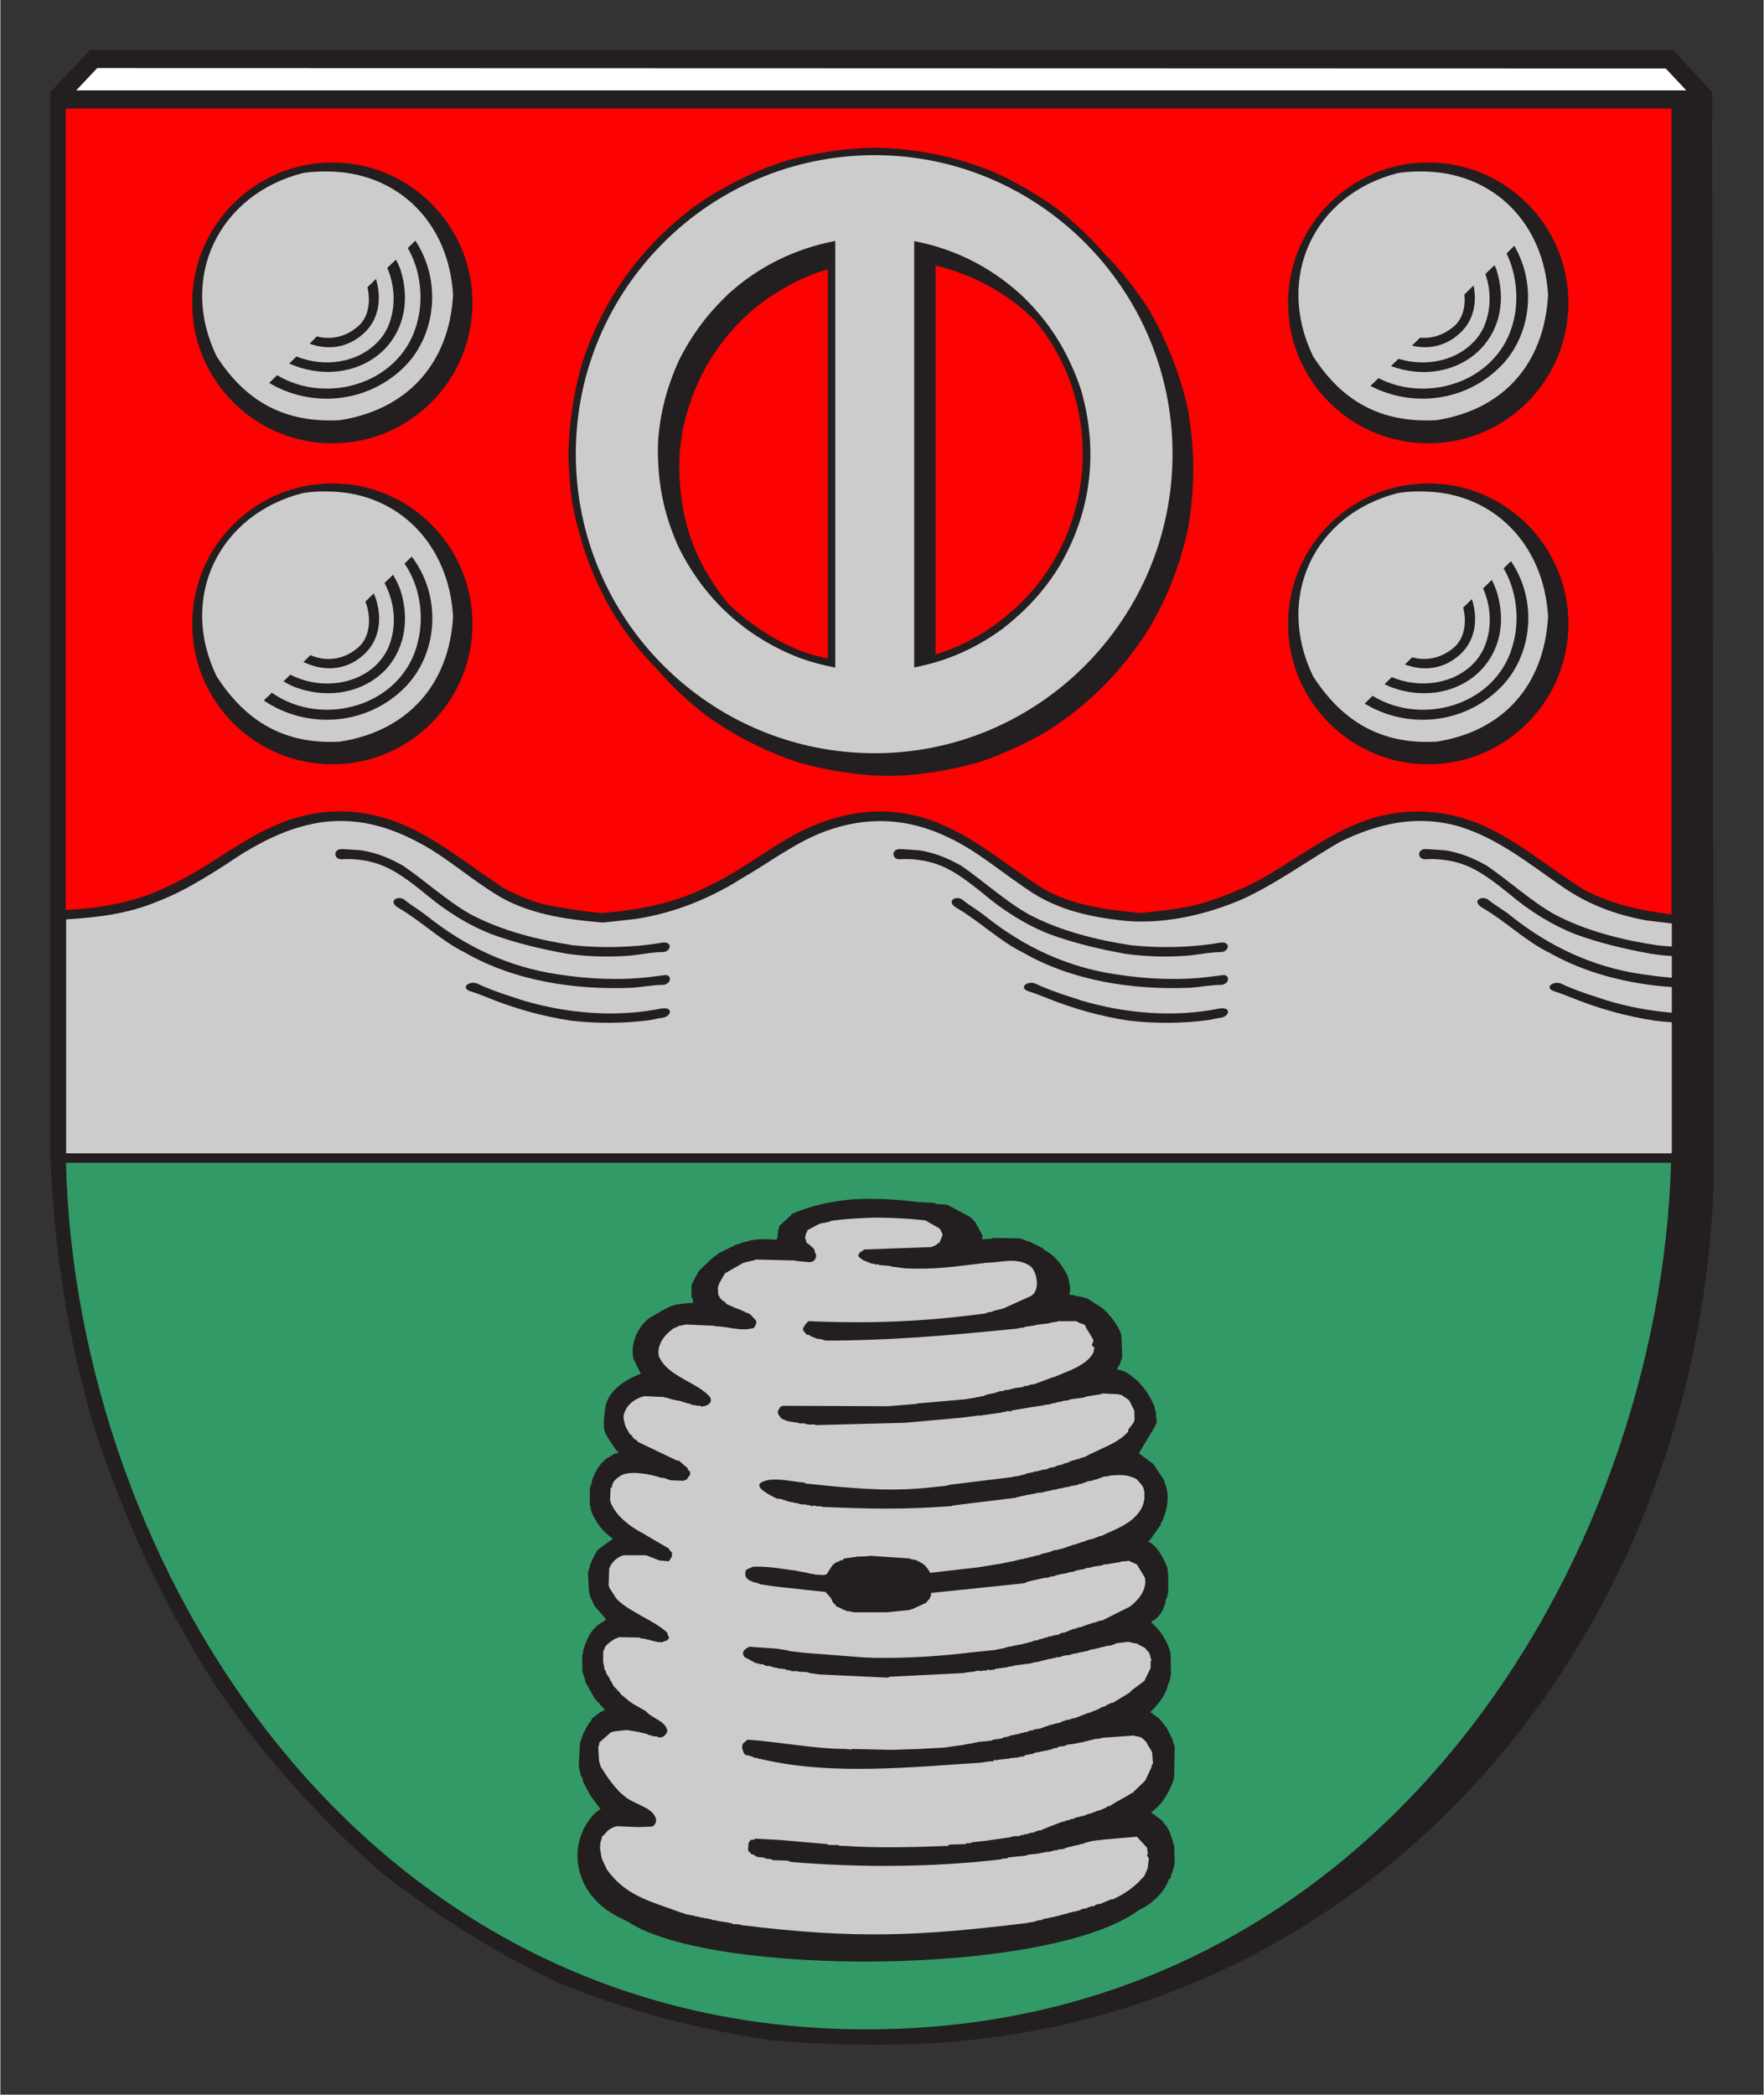 <?xml version="1.0" encoding="UTF-8" standalone="no"?>
<!DOCTYPE svg PUBLIC "-//W3C//DTD SVG 1.0//EN" "http://www.w3.org/TR/2001/REC-SVG-20010904/DTD/svg10.dtd">
<!-- Created with Inkscape (http://www.inkscape.org/) by Marsupilami -->
<svg
   xmlns:svg="http://www.w3.org/2000/svg"
   xmlns="http://www.w3.org/2000/svg"
   version="1.0"
   width="647"
   height="768"
   viewBox="-1.048 -1.048 37.037 43.981"
   id="svg2750">
  <rect x="-1.048" y="-1.048" width="37.037" height="43.981" fill="#333333" stroke="none"/>
  <defs
     id="defs2752" />
  <g
     transform="translate(-357.53,-511.42)"
     id="layer1">
    <path
       d="M 392.47,535.236 C 392.105,544.911 385.268,552.882 375.738,553.29 C 374.72,553.324 373.738,553.3 372.727,553.217 C 371.151,552.989 369.712,552.61 368.229,552.017 C 366.873,551.365 365.687,550.633 364.487,549.692 C 363.148,548.516 362.045,547.284 361.027,545.805 C 359.916,544.077 359.103,542.331 358.461,540.365 C 357.895,538.478 357.609,536.613 357.53,534.626 L 357.53,512.306 L 358.371,511.42 L 391.622,511.426 L 392.435,512.306 L 392.47,535.236 z"
       id="path2530"
       style="fill:#231f20;fill-opacity:1;fill-rule:evenodd;stroke:none" />
    <path
       d="M 357.86,534.787 L 391.574,534.787 C 391.331,543.194 385.399,552.956 374.723,552.981 C 364.007,553.014 358.07,543.207 357.86,534.787"
       id="path2532"
       style="fill:#329a66;fill-opacity:1;fill-rule:evenodd;stroke:none" />
    <path
       d="M 367.861,529.351 C 368.273,529.434 368.694,529.509 369.123,529.542 C 369.932,529.476 370.702,529.326 371.433,528.937 C 372.131,528.605 372.766,528.059 373.473,527.744 C 374.377,527.346 375.306,527.28 376.219,527.669 C 377.044,528.009 377.711,528.622 378.465,529.078 C 378.584,529.128 378.711,529.194 378.822,529.235 C 379.33,529.426 379.902,529.492 380.434,529.542 C 380.862,529.5 381.298,529.451 381.711,529.343 C 382.116,529.219 382.474,529.078 382.854,528.887 C 383.72,528.423 384.481,527.76 385.442,527.512 C 386.14,527.338 386.863,527.388 387.538,527.669 C 388.355,528.009 389.03,528.614 389.776,529.07 C 390.351,529.368 390.959,529.492 391.582,529.571 L 391.582,512.65 L 357.856,512.65 L 357.856,529.476 C 358.55,529.451 359.276,529.318 359.907,529.028 C 360.28,528.862 360.646,528.647 360.987,528.431 C 361.558,528.059 362.146,527.677 362.805,527.512 C 363.701,527.28 364.567,527.445 365.376,527.901 C 365.948,528.216 366.495,528.655 367.043,529.011 C 367.305,529.153 367.575,529.268 367.861,529.351"
       id="path2534"
       style="fill:#fd0202;fill-opacity:1;fill-rule:evenodd;stroke:none" />
    <path
       d="M 391.894,512.27 L 358.075,512.27 L 358.517,511.801 L 391.462,511.81 L 391.894,512.27 z"
       id="path2536"
       style="fill:#ffffff;fill-opacity:1;fill-rule:evenodd;stroke:none" />
    <path
       d="M 386.474,519.681 C 388.1,519.681 389.418,518.361 389.418,516.733 C 389.418,515.105 388.1,513.784 386.474,513.784 C 384.848,513.784 383.53,515.105 383.53,516.733 C 383.53,518.361 384.848,519.681 386.474,519.681"
       id="path2538"
       style="fill:#231f20;fill-opacity:1;fill-rule:evenodd;stroke:none" />
    <path
       d="M 386.474,526.419 C 388.1,526.419 389.418,525.099 389.418,523.471 C 389.418,521.843 388.1,520.522 386.474,520.522 C 384.848,520.522 383.53,521.843 383.53,523.471 C 383.53,525.099 384.848,526.419 386.474,526.419"
       id="path2540"
       style="fill:#231f20;fill-opacity:1;fill-rule:evenodd;stroke:none" />
    <path
       d="M 363.455,519.681 C 365.08,519.681 366.399,518.361 366.399,516.733 C 366.399,515.105 365.08,513.784 363.455,513.784 C 361.829,513.784 360.511,515.105 360.511,516.733 C 360.511,518.361 361.829,519.681 363.455,519.681"
       id="path2542"
       style="fill:#231f20;fill-opacity:1;fill-rule:evenodd;stroke:none" />
    <path
       d="M 375.466,526.653 C 376.022,526.613 376.514,526.526 377.038,526.375 C 377.546,526.208 377.998,525.994 378.458,525.732 C 379.355,525.161 380.046,524.462 380.618,523.557 C 380.998,522.906 381.252,522.255 381.419,521.517 C 381.578,520.644 381.578,519.803 381.419,518.93 C 381.244,518.183 380.99,517.549 380.618,516.89 C 380.332,516.441 380.018,516.044 379.661,515.683 C 379.367,515.346 379.042,515.036 378.673,514.751 C 378.252,514.445 377.808,514.191 377.335,513.977 C 376.514,513.651 375.732,513.493 374.847,513.473 C 374.18,513.489 373.577,513.58 372.934,513.763 C 372.228,513.997 371.604,514.318 371.001,514.751 C 369.898,515.604 369.144,516.66 368.703,517.989 C 368.521,518.628 368.43,519.231 368.414,519.898 C 368.418,520.227 368.445,520.553 368.485,520.878 C 368.644,521.74 368.902,522.474 369.346,523.236 C 369.624,523.684 369.926,524.073 370.279,524.426 C 370.577,524.772 370.91,525.085 371.291,525.383 C 371.902,525.819 372.521,526.137 373.228,526.375 C 373.752,526.526 374.259,526.613 374.807,526.653 L 375.141,526.661 L 375.466,526.653 z M 376.125,524.113 L 376.125,515.945 C 376.93,516.148 377.621,516.517 378.192,517.08 C 378.22,517.116 378.248,517.152 378.28,517.184 C 379.7,518.973 379.482,521.628 377.78,523.16 C 377.296,523.597 376.744,523.926 376.125,524.113 z M 371.783,523.061 C 371.279,522.458 370.926,521.743 370.807,520.962 C 370.735,520.493 370.712,520.025 370.791,519.557 C 370.823,519.287 370.918,518.993 371.005,518.731 C 371.323,517.834 371.981,517.001 372.799,516.509 C 373.128,516.298 373.49,516.136 373.863,516.025 L 373.863,524.196 C 373.101,524.061 372.347,523.593 371.783,523.061"
       id="path2544"
       style="fill:#231f20;fill-opacity:1;fill-rule:evenodd;stroke:none" />
    <path
       d="M 375.677,515.435 L 375.677,524.385 C 376.352,524.258 376.963,523.992 377.543,523.567 C 378.023,523.19 378.396,522.793 378.721,522.27 C 379.404,521.118 379.551,519.829 379.178,518.547 C 378.912,517.757 378.499,517.094 377.888,516.531 C 377.245,515.955 376.495,515.59 375.677,515.435 z M 374.848,526.187 C 378.288,526.187 381.103,523.373 381.103,519.9 C 381.103,516.443 378.288,513.63 374.848,513.63 C 371.383,513.63 368.569,516.443 368.569,519.9 C 368.569,523.373 371.383,526.187 374.848,526.187 z M 374.019,524.389 L 374.019,515.431 C 373.189,515.59 372.427,515.955 371.788,516.531 C 371.343,516.951 371.014,517.388 370.736,517.936 C 370.482,518.503 370.335,519.043 370.296,519.666 C 370.272,520.452 370.407,521.162 370.736,521.877 C 371.28,522.964 372.145,523.754 373.28,524.19 C 373.53,524.278 373.772,524.341 374.019,524.389"
       id="path2546"
       style="fill:#cdcccd;fill-opacity:1;fill-rule:evenodd;stroke:none" />
    <path
       d="M 363.455,526.419 C 365.08,526.419 366.399,525.099 366.399,523.471 C 366.399,521.843 365.08,520.522 363.455,520.522 C 361.829,520.522 360.511,521.843 360.511,523.471 C 360.511,525.099 361.829,526.419 363.455,526.419"
       id="path2548"
       style="fill:#231f20;fill-opacity:1;fill-rule:evenodd;stroke:none" />
    <path
       d="M 363.46,513.975 C 363.259,513.967 363.05,513.972 362.835,514.006 C 361.074,514.455 360.223,516.195 361.023,517.85 C 361.634,518.804 362.459,519.259 363.616,519.194 C 365.027,518.974 365.91,518.004 365.991,516.569 C 365.906,515.07 364.87,514.031 363.46,513.975 z M 386.46,513.975 C 386.259,513.967 386.05,513.972 385.835,514.006 C 384.074,514.455 383.255,516.195 384.054,517.85 C 384.666,518.804 385.49,519.259 386.648,519.194 C 388.059,518.974 388.91,518.004 388.991,516.569 C 388.906,515.07 387.87,514.031 386.46,513.975 z M 363.46,520.694 C 363.259,520.686 363.05,520.69 362.835,520.725 C 361.074,521.173 360.223,522.913 361.023,524.569 C 361.634,525.523 362.459,526.009 363.616,525.944 C 365.027,525.724 365.91,524.754 365.991,523.319 C 365.906,521.82 364.87,520.75 363.46,520.694 z M 386.46,520.694 C 386.259,520.686 386.05,520.69 385.835,520.725 C 384.074,521.173 383.255,522.913 384.054,524.569 C 384.666,525.523 385.49,526.009 386.648,525.944 C 388.059,525.724 388.91,524.754 388.991,523.319 C 388.906,521.82 387.87,520.75 386.46,520.694 z"
       id="path2550"
       style="fill:#cdcccd;fill-opacity:1;fill-rule:evenodd;stroke:none" />
    <path
       d="M 387.233,516.556 L 387.426,516.366 C 387.498,516.715 387.436,517.101 387.133,517.373 C 386.815,517.663 386.45,517.705 386.132,517.629 L 386.301,517.463 C 386.532,517.484 386.781,517.418 387.005,517.232 C 387.195,517.073 387.26,516.818 387.233,516.556"
       id="path2558"
       style="fill:#231f20;fill-opacity:1;fill-rule:evenodd;stroke:none" />
    <path
       d="M 387.674,516.125 L 387.867,515.939 C 387.878,515.966 387.888,515.991 387.902,516.018 C 388.119,516.694 387.96,517.287 387.595,517.677 C 387.164,518.143 386.425,518.329 385.691,518.057 L 385.85,517.905 C 386.401,518.077 387.036,517.96 387.426,517.553 C 387.512,517.467 387.584,517.36 387.64,517.242 C 387.788,516.901 387.805,516.501 387.674,516.125"
       id="path2560"
       style="fill:#231f20;fill-opacity:1;fill-rule:evenodd;stroke:none" />
    <path
       d="M 388.119,515.694 L 388.281,515.532 C 388.771,516.377 388.616,517.443 387.991,518.067 C 387.24,518.819 386.122,518.926 385.26,518.474 L 385.429,518.312 C 386.495,518.857 387.971,518.363 388.267,517.105 C 388.378,516.656 388.329,516.125 388.119,515.694"
       id="path2562"
       style="fill:#231f20;fill-opacity:1;fill-rule:evenodd;stroke:none" />
    <path
       d="M 364.192,516.404 L 364.371,516.228 C 364.488,516.611 364.454,517.063 364.113,517.373 C 363.747,517.705 363.326,517.715 362.978,517.588 L 363.13,517.435 C 363.406,517.508 363.716,517.46 363.985,517.232 C 364.213,517.046 364.264,516.715 364.192,516.404"
       id="path2564"
       style="fill:#231f20;fill-opacity:1;fill-rule:evenodd;stroke:none" />
    <path
       d="M 364.609,515.997 L 364.792,515.822 C 364.823,515.884 364.854,515.949 364.882,516.018 C 365.099,516.694 364.94,517.287 364.578,517.677 C 364.14,518.146 363.392,518.332 362.643,518.043 C 362.609,518.029 362.577,518.015 362.55,518.005 L 362.702,517.856 C 363.285,518.095 363.988,517.991 364.406,517.553 C 364.492,517.467 364.564,517.36 364.62,517.242 C 364.785,516.863 364.785,516.408 364.609,515.997"
       id="path2566"
       style="fill:#231f20;fill-opacity:1;fill-rule:evenodd;stroke:none" />
    <path
       d="M 365.04,515.58 L 365.199,515.425 C 365.765,516.284 365.623,517.415 364.975,518.067 C 364.192,518.85 363.005,518.936 362.129,518.412 L 362.295,518.25 C 363.368,518.891 364.94,518.408 365.247,517.105 C 365.371,516.618 365.303,516.032 365.04,515.58"
       id="path2568"
       style="fill:#231f20;fill-opacity:1;fill-rule:evenodd;stroke:none" />
    <path
       d="M 364.15,523.003 L 364.327,522.83 C 364.499,523.24 364.502,523.768 364.113,524.12 C 363.706,524.489 363.219,524.451 362.847,524.272 L 362.995,524.127 C 363.298,524.262 363.675,524.241 363.988,523.975 C 364.251,523.758 364.281,523.348 364.15,523.003"
       id="path2570"
       style="fill:#231f20;fill-opacity:1;fill-rule:evenodd;stroke:none" />
    <path
       d="M 364.551,522.613 L 364.73,522.44 C 364.788,522.54 364.844,522.644 364.885,522.761 C 365.099,523.437 364.94,524.031 364.582,524.424 C 364.14,524.893 363.395,525.079 362.643,524.789 C 362.557,524.751 362.488,524.713 362.429,524.679 L 362.574,524.538 C 363.181,524.848 363.961,524.769 364.409,524.3 C 364.492,524.21 364.568,524.106 364.623,523.989 C 364.809,523.565 364.788,523.058 364.551,522.613"
       id="path2572"
       style="fill:#231f20;fill-opacity:1;fill-rule:evenodd;stroke:none" />
    <path
       d="M 364.971,522.206 L 365.123,522.058 C 365.779,522.923 365.658,524.127 364.975,524.81 C 364.158,525.628 362.902,525.683 362.015,525.079 L 362.185,524.917 C 363.253,525.669 364.937,525.196 365.251,523.851 C 365.389,523.317 365.296,522.671 364.971,522.206"
       id="path2574"
       style="fill:#231f20;fill-opacity:1;fill-rule:evenodd;stroke:none" />
    <path
       d="M 387.208,523.13 L 387.391,522.951 C 387.515,523.341 387.488,523.803 387.136,524.12 C 386.767,524.451 386.339,524.455 385.984,524.324 L 386.136,524.172 C 386.415,524.251 386.733,524.203 387.005,523.975 C 387.236,523.782 387.288,523.444 387.208,523.13"
       id="path2576"
       style="fill:#231f20;fill-opacity:1;fill-rule:evenodd;stroke:none" />
    <path
       d="M 387.626,522.727 L 387.809,522.547 C 387.843,522.616 387.874,522.685 387.902,522.761 C 388.123,523.437 387.964,524.031 387.598,524.424 C 387.164,524.893 386.411,525.079 385.667,524.789 C 385.629,524.772 385.591,524.755 385.556,524.738 L 385.708,524.589 C 386.294,524.837 387.005,524.738 387.426,524.3 C 387.515,524.21 387.584,524.106 387.64,523.989 C 387.812,523.603 387.809,523.141 387.626,522.727"
       id="path2578"
       style="fill:#231f20;fill-opacity:1;fill-rule:evenodd;stroke:none" />
    <path
       d="M 385.139,525.145 C 386.015,525.679 387.205,525.596 387.991,524.81 C 388.65,524.151 388.792,523.013 388.212,522.154 L 388.057,522.306 C 388.326,522.761 388.395,523.355 388.267,523.851 C 387.964,525.155 386.381,525.641 385.305,524.982 L 385.139,525.145 z"
       id="path2580"
       style="fill:#231f20;fill-opacity:1;fill-rule:evenodd;stroke:none" />
    <path
       d="M 369.677,550.728 L 369.519,550.651 L 369.443,550.612 L 369.368,550.57 L 369.295,550.525 L 369.225,550.479 C 368.52,549.977 368.404,549.073 368.938,548.475 L 368.973,548.443 L 369.009,548.413 L 369.048,548.383 L 369.088,548.357 L 368.872,548.067 L 368.719,547.777 L 368.719,547.741 L 368.708,547.719 L 368.7,547.698 L 368.689,547.675 L 368.671,547.644 L 368.671,547.625 L 368.661,547.605 L 368.661,547.584 L 368.654,547.565 L 368.648,547.53 L 368.644,547.511 L 368.642,547.488 L 368.63,547.468 L 368.654,547.005 L 368.654,546.986 L 368.661,546.968 L 368.661,546.949 L 368.739,546.737 L 368.758,546.727 L 368.758,546.707 L 368.847,546.551 L 368.862,546.536 L 368.88,546.514 L 368.897,546.487 L 368.913,546.454 L 368.916,546.447 L 368.922,546.439 L 368.943,546.429 L 368.965,546.42 L 368.974,546.412 L 368.98,546.398 L 368.986,546.391 L 368.992,546.385 L 369.011,546.373 L 369.057,546.35 L 369.065,546.329 L 369.084,546.325 L 369.102,546.315 L 369.119,546.302 L 369.144,546.292 L 369.185,546.28 L 369.04,546.116 L 369.022,546.103 L 369.011,546.091 L 368.995,546.068 L 368.982,546.047 L 368.974,546.039 L 368.961,546.031 L 368.768,545.682 L 368.768,545.665 L 368.764,545.647 L 368.76,545.63 L 368.754,545.609 L 368.748,545.597 L 368.739,545.585 L 368.739,545.568 L 368.733,545.551 L 368.731,545.533 L 368.725,545.512 L 368.719,545.501 L 368.709,545.489 L 368.702,545.122 L 368.719,545.085 L 368.719,545.045 L 368.743,544.967 L 368.769,544.892 L 368.801,544.815 L 368.835,544.74 L 368.876,544.668 L 368.924,544.602 L 368.978,544.541 L 369.007,544.514 L 369.04,544.487 L 369.192,544.39 L 369.202,544.369 L 368.961,544.089 L 368.864,543.878 L 368.864,543.859 L 368.854,543.838 L 368.854,543.819 L 368.847,543.799 L 368.824,543.396 L 368.835,543.376 L 368.835,543.355 L 368.841,543.34 L 368.843,543.32 L 368.849,543.301 L 368.854,543.289 L 368.864,543.28 L 368.864,543.239 L 368.932,543.087 L 369.028,542.913 L 369.337,542.689 L 369.337,542.671 L 369.266,542.617 L 369.2,542.559 L 369.137,542.496 L 369.078,542.426 L 369.022,542.351 L 368.973,542.268 L 368.926,542.179 L 368.884,542.08 L 368.884,542.024 L 368.864,541.984 L 368.864,541.638 L 368.872,541.617 L 368.872,541.598 L 368.878,541.582 L 368.88,541.563 L 368.887,541.542 L 368.893,541.532 L 368.903,541.52 L 368.903,541.482 L 368.926,541.41 L 368.955,541.343 L 368.986,541.275 L 369.022,541.211 L 369.065,541.15 L 369.111,541.092 L 369.163,541.04 L 369.221,540.989 L 369.256,540.974 L 369.299,540.951 L 369.307,540.933 L 369.33,540.933 L 369.347,540.912 L 369.386,540.893 L 369.389,540.895 L 369.395,540.895 L 369.407,540.889 L 369.424,540.883 L 369.434,540.883 L 369.443,540.885 L 369.463,540.864 L 369.445,540.841 L 369.415,540.816 C 369.123,540.387 369.133,540.435 369.185,539.937 L 369.198,539.873 L 369.218,539.809 L 369.245,539.749 L 369.275,539.693 L 369.314,539.64 L 369.355,539.587 L 369.401,539.539 L 369.451,539.493 L 369.503,539.448 L 369.559,539.408 L 369.619,539.369 L 369.679,539.332 L 369.741,539.299 L 369.805,539.269 L 369.87,539.24 L 369.934,539.213 L 369.781,538.906 L 369.77,538.846 L 369.764,538.786 L 369.762,538.724 L 369.766,538.664 L 369.776,538.603 L 369.789,538.54 L 369.807,538.481 L 369.828,538.423 L 369.855,538.365 L 369.884,538.309 L 369.917,538.257 L 369.953,538.205 L 369.992,538.158 L 370.034,538.114 L 370.081,538.073 L 370.127,538.037 C 370.583,537.778 370.565,537.755 371.037,537.726 L 371.025,537.656 L 371.015,537.629 L 371,537.602 L 371,537.368 L 371.008,537.349 L 371.008,537.33 L 371.153,537.059 L 371.423,536.799 L 371.579,536.681 L 371.944,536.5 L 371.966,536.5 L 372.008,536.486 L 372.033,536.478 L 372.062,536.461 L 372.081,536.461 L 372.099,536.451 L 372.133,536.445 L 372.155,536.441 L 372.178,536.44 L 372.207,536.422 L 372.278,536.409 L 372.35,536.401 L 372.421,536.393 L 372.493,536.391 L 372.635,536.393 L 372.786,536.403 L 372.792,536.38 L 372.806,536.343 L 372.823,536.171 L 372.842,536.162 L 372.835,536.142 L 372.854,536.102 L 373.076,535.901 L 373.103,535.86 C 373.52,535.682 373.959,535.586 374.42,535.551 L 374.644,535.544 L 374.866,535.544 L 375.09,535.551 L 375.316,535.565 L 375.542,535.586 L 375.768,535.611 L 376.098,535.63 L 376.137,535.65 L 376.367,535.667 L 376.849,535.92 L 376.851,535.926 L 376.855,535.932 L 376.867,535.939 L 376.882,535.947 L 376.898,535.957 L 376.899,535.967 L 376.902,535.974 L 376.913,535.984 L 376.926,535.995 L 376.933,536.005 L 376.938,536.017 L 376.958,536.027 L 377.112,536.316 L 377.114,536.324 L 377.112,536.333 L 377.108,536.351 L 377.104,536.372 L 377.106,536.382 L 377.112,536.391 L 377.284,536.384 L 377.324,536.364 L 377.904,536.374 L 378.078,536.44 L 378.097,536.44 L 378.387,536.585 L 378.394,536.606 L 378.439,536.631 L 378.481,536.656 L 378.558,536.712 L 378.63,536.774 L 378.693,536.843 L 378.753,536.917 L 378.808,536.998 L 378.858,537.083 L 378.906,537.175 L 378.906,537.195 L 378.918,537.216 L 378.923,537.251 L 378.927,537.27 L 378.927,537.291 L 378.937,537.312 L 378.943,537.349 L 378.947,537.386 L 378.954,537.465 L 378.947,537.484 L 378.945,537.5 L 378.939,537.519 L 378.939,537.54 L 378.941,537.55 L 378.947,537.561 L 378.983,537.561 L 379.02,537.565 L 379.058,537.573 L 379.099,537.591 L 379.147,537.591 L 379.169,537.602 L 379.188,537.602 L 379.203,537.606 L 379.223,537.608 L 379.244,537.614 L 379.265,537.629 L 379.304,537.629 L 379.603,537.822 L 379.613,537.822 L 379.619,537.826 L 379.628,537.838 L 379.64,537.851 L 379.648,537.857 L 379.661,537.861 L 379.676,537.886 L 379.69,537.898 L 379.709,537.909 L 379.792,538.006 L 379.835,538.056 L 379.873,538.108 L 379.912,538.164 L 379.949,538.224 L 379.984,538.29 L 380.017,538.363 L 380.017,538.382 L 380.028,538.402 L 380.047,538.865 L 379.989,539.039 L 379.968,539.05 L 379.962,539.07 L 379.941,539.106 L 379.951,539.126 L 379.968,539.135 L 379.989,539.135 L 380.017,539.141 L 380.043,539.151 L 380.073,539.164 L 380.105,539.174 L 380.159,539.205 L 380.21,539.24 L 380.258,539.275 L 380.306,539.313 L 380.35,539.352 L 380.393,539.394 L 380.434,539.437 L 380.474,539.483 L 380.511,539.531 L 380.547,539.58 L 380.582,539.632 L 380.615,539.686 L 380.646,539.744 L 380.677,539.802 L 380.733,539.927 L 380.733,539.968 L 380.752,540.005 L 380.754,540.055 L 380.758,540.107 L 380.772,540.217 L 380.768,540.232 L 380.764,540.252 L 380.758,540.273 L 380.75,540.282 L 380.74,540.294 L 380.74,540.314 L 380.403,540.873 L 380.403,540.893 L 380.704,541.115 L 380.934,541.464 L 380.934,541.482 L 380.94,541.499 L 380.941,541.518 L 380.947,541.538 L 380.955,541.549 L 380.965,541.561 L 380.965,541.578 L 380.974,541.598 L 380.974,541.617 L 380.982,541.638 L 380.996,541.725 L 381.001,541.81 L 380.997,541.895 L 380.988,541.982 L 380.97,542.067 L 380.945,542.156 L 380.914,542.243 L 380.878,542.333 L 380.858,542.341 L 380.858,542.382 L 380.636,542.7 L 380.625,542.706 L 380.611,542.719 L 380.598,542.731 L 380.588,542.737 L 380.625,542.758 L 380.659,542.779 L 380.692,542.805 L 380.723,542.832 L 380.752,542.863 L 380.779,542.893 L 380.829,542.963 L 380.876,543.038 L 380.918,543.117 L 380.957,543.202 L 380.993,543.287 L 380.996,543.316 L 381.001,543.341 L 381.005,543.37 L 381.003,543.403 L 381.013,543.425 L 381.013,543.811 L 381.003,543.83 L 381.003,543.847 L 380.993,543.867 L 380.993,543.886 L 380.98,543.931 L 380.97,543.955 L 380.955,543.983 L 380.955,544.023 L 380.911,544.141 L 380.884,544.197 L 380.853,544.249 L 380.818,544.297 L 380.775,544.342 L 380.725,544.382 L 380.696,544.4 L 380.665,544.417 L 380.656,544.438 L 380.721,544.498 L 380.785,544.564 L 380.843,544.635 L 380.897,544.713 L 380.945,544.794 L 380.99,544.882 L 381.028,544.975 L 381.061,545.074 L 381.071,545.537 L 381.061,545.557 L 381.055,545.593 L 381.052,545.634 L 381.04,545.663 L 381.03,545.69 L 381.021,545.717 L 381.003,545.75 L 381.003,545.771 L 380.978,545.852 L 380.941,545.929 L 380.901,546.004 L 380.853,546.074 L 380.8,546.142 L 380.747,546.205 L 380.692,546.265 L 380.636,546.321 L 380.81,546.447 L 380.837,546.472 L 380.86,546.497 L 380.899,546.547 L 380.934,546.595 L 380.974,546.64 L 381.109,546.908 L 381.109,546.93 L 381.113,546.947 L 381.117,546.964 L 381.123,546.986 L 381.129,546.995 L 381.138,547.005 L 381.138,547.026 L 381.148,547.045 L 381.138,547.661 L 381.133,547.698 L 381.129,547.717 L 381.127,547.741 L 381.088,547.843 L 381.044,547.941 L 380.993,548.036 L 380.94,548.125 L 380.878,548.21 L 380.81,548.289 L 380.773,548.326 L 380.735,548.36 L 380.696,548.395 L 380.656,548.426 L 380.665,548.445 L 380.7,548.461 L 380.74,548.482 L 380.74,548.501 L 380.768,548.513 L 380.791,548.528 L 380.812,548.546 L 380.837,548.561 L 380.839,548.567 L 380.843,548.573 L 380.855,548.579 L 380.87,548.586 L 380.885,548.598 L 380.897,548.619 L 380.912,548.639 L 380.93,548.66 L 380.945,548.687 L 380.965,548.695 L 381.052,548.851 L 381.052,548.868 L 381.109,549.025 L 381.109,549.044 L 381.113,549.06 L 381.117,549.079 L 381.123,549.1 L 381.129,549.11 L 381.138,549.121 L 381.148,549.488 L 381.148,549.507 L 381.138,549.527 L 381.138,549.544 L 381.133,549.562 L 381.131,549.581 L 381.125,549.6 L 381.117,549.612 L 381.109,549.623 L 381.109,549.641 L 381.098,549.687 L 381.088,549.712 L 381.071,549.737 L 381.071,549.797 L 381.022,549.834 L 381.007,549.878 L 380.99,549.921 L 380.968,549.961 L 380.947,550 L 380.899,550.073 L 380.843,550.141 L 380.783,550.205 L 380.717,550.265 L 380.65,550.322 L 380.579,550.377 L 380.547,550.396 L 380.403,550.473 C 378.504,551.877 371.407,551.871 369.677,550.728"
       id="path2582"
       style="fill:#231f20;fill-opacity:1;fill-rule:evenodd;stroke:none" />
    <path
       d="M 372.041,550.792 L 372.022,550.782 L 371.985,550.776 L 371.948,550.774 L 371.869,550.774 L 371.848,550.751 L 371.809,550.751 L 371.792,550.743 L 371.539,550.703 L 371.519,550.695 L 371.485,550.691 L 371.463,550.687 L 371.442,550.686 L 371.406,550.666 L 371.365,550.666 L 371.346,550.655 L 371.311,550.651 L 371.269,550.647 L 371.249,550.637 L 371.214,550.633 L 371.172,550.63 L 371.153,550.618 L 371.118,550.612 L 371.097,550.608 L 371.075,550.606 L 371.037,550.589 L 371,550.589 L 370.979,550.581 L 370.944,550.575 L 370.923,550.571 L 370.904,550.57 L 370.857,550.556 L 370.834,550.548 L 370.807,550.533 L 370.786,550.533 C 370.266,550.334 369.78,550.23 369.393,549.832 L 369.334,549.766 L 369.277,549.697 L 369.221,549.623 L 369.113,549.392 L 369.113,549.37 L 369.106,549.351 L 369.077,549.177 L 369.082,549.115 L 369.086,549.079 L 369.088,549.044 L 369.106,549.005 L 369.103,549.001 L 369.103,548.996 L 369.11,548.984 L 369.115,548.967 L 369.117,548.957 L 369.113,548.948 L 369.144,548.909 L 369.162,548.899 L 369.208,548.845 L 369.231,548.82 L 369.258,548.797 L 369.287,548.777 L 369.318,548.758 L 369.355,548.741 L 369.395,548.724 L 369.415,548.724 L 369.434,548.716 L 369.878,548.735 L 370.168,548.724 L 370.206,548.706 L 370.218,548.692 L 370.23,548.673 L 370.255,548.627 L 370.255,548.571 L 370.235,548.513 L 370.214,548.478 L 370.189,548.445 L 370.16,548.416 L 370.129,548.389 L 370.092,548.364 L 370.056,548.341 L 369.973,548.297 L 369.803,548.215 L 369.72,548.173 L 369.681,548.15 L 369.644,548.127 L 369.561,548.061 L 369.484,547.992 L 369.413,547.914 L 369.345,547.833 L 369.279,547.746 L 369.214,547.656 L 369.088,547.46 L 369.088,547.439 L 369.077,547.42 L 369.077,547.403 L 369.065,547.383 L 369.065,547.364 L 369.057,547.343 L 369.04,547.053 L 369.057,547.016 L 369.059,546.993 L 369.065,546.957 L 369.307,546.744 L 369.33,546.74 L 369.366,546.727 L 369.637,546.696 L 369.886,546.737 L 369.909,546.744 L 369.926,546.744 L 369.946,546.756 L 369.965,546.756 L 369.982,546.763 L 370.005,546.763 L 370.048,546.777 L 370.073,546.786 L 370.102,546.804 L 370.139,546.804 L 370.175,546.823 L 370.198,546.825 L 370.222,546.829 L 370.247,546.831 L 370.272,546.833 L 370.312,546.852 L 370.351,546.852 L 370.392,546.841 L 370.417,546.825 L 370.442,546.804 L 370.465,546.775 L 370.488,546.737 L 370.488,546.696 L 370.477,546.661 L 370.459,546.628 L 370.44,546.599 L 370.415,546.572 L 370.388,546.547 L 370.359,546.524 L 370.293,546.481 L 370.226,546.441 L 370.158,546.4 L 370.096,546.356 L 370.067,546.329 L 370.042,546.302 L 369.752,546.136 L 369.745,546.126 L 369.733,546.119 L 369.708,546.103 L 369.681,546.086 L 369.668,546.074 L 369.656,546.06 L 369.523,545.954 L 369.505,545.927 L 369.488,545.902 L 369.465,545.879 L 369.434,545.858 L 369.434,545.838 L 369.415,545.827 L 369.386,545.798 L 369.364,545.775 L 369.347,545.744 L 369.307,545.665 L 369.3,545.663 L 369.295,545.659 L 369.287,545.647 L 369.281,545.632 L 369.281,545.616 L 369.258,545.578 L 369.252,545.576 L 369.248,545.57 L 369.239,545.553 L 369.227,545.533 L 369.219,545.525 L 369.21,545.52 L 369.208,545.489 L 369.198,545.46 L 369.183,545.433 L 369.162,545.404 L 369.173,545.383 L 369.162,545.363 L 369.162,545.344 L 369.154,545.327 L 369.154,545.308 L 369.144,545.286 L 369.144,545.055 L 369.166,544.998 L 369.192,544.94 L 369.233,544.896 L 369.283,544.854 L 369.341,544.813 L 369.403,544.776 L 369.42,544.772 L 369.44,544.765 L 369.461,544.755 L 369.482,544.747 L 369.909,544.755 L 369.946,544.776 L 370,544.778 L 370.031,544.784 L 370.062,544.795 L 370.079,544.795 L 370.102,544.803 L 370.119,544.803 L 370.139,544.813 L 370.158,544.813 L 370.175,544.825 L 370.198,544.825 L 370.216,544.832 L 370.235,544.832 L 370.239,544.838 L 370.245,544.84 L 370.258,544.842 L 370.274,544.844 L 370.295,544.851 L 370.314,544.85 L 370.338,544.851 L 370.363,544.855 L 370.392,544.851 L 370.413,544.84 L 370.434,544.832 L 370.459,544.825 L 370.488,544.813 L 370.488,544.805 L 370.494,544.799 L 370.506,544.794 L 370.519,544.784 L 370.523,544.776 L 370.525,544.765 L 370.521,544.738 L 370.51,544.713 L 370.496,544.684 L 370.488,544.651 L 370.432,544.602 L 370.372,544.556 L 370.309,544.512 L 370.241,544.469 L 370.102,544.386 L 369.955,544.305 L 369.81,544.222 L 369.669,544.137 L 369.602,544.091 L 369.54,544.044 L 369.48,543.996 L 369.426,543.944 L 369.27,543.703 L 369.27,543.685 L 369.258,543.666 L 369.27,543.316 L 369.287,543.27 L 369.31,543.225 L 369.341,543.183 L 369.376,543.143 L 369.416,543.108 L 369.463,543.075 L 369.515,543.048 L 369.571,543.027 L 370.031,543.027 L 370.048,543.032 L 370.067,543.034 L 370.089,543.042 L 370.098,543.048 L 370.11,543.058 L 370.127,543.058 L 370.32,543.135 L 370.517,543.154 L 370.554,543.113 L 370.562,543.092 L 370.585,543.058 L 370.589,543.023 L 370.592,542.978 L 370.575,542.959 L 370.558,542.938 L 370.536,542.915 L 370.517,542.882 L 369.957,542.555 L 369.863,542.502 L 369.77,542.443 L 369.683,542.382 L 369.598,542.312 L 369.519,542.239 L 369.482,542.2 L 369.447,542.161 L 369.415,542.119 L 369.384,542.075 L 369.355,542.03 L 369.33,541.984 L 369.312,541.951 L 369.305,541.924 L 369.299,541.901 L 369.289,541.88 L 369.299,541.627 L 369.33,541.59 L 369.33,541.569 L 369.341,541.528 L 369.36,541.49 L 369.386,541.457 L 369.416,541.426 L 369.451,541.397 L 369.49,541.37 L 369.532,541.345 C 369.712,541.248 370.137,541.322 370.351,541.397 L 370.386,541.401 L 370.428,541.405 L 370.451,541.414 L 370.473,541.422 L 370.498,541.43 L 370.525,541.445 L 370.544,541.445 L 370.565,541.453 L 370.834,541.464 L 370.869,541.447 L 370.89,541.438 L 370.911,541.424 L 370.923,541.399 L 370.938,541.379 L 370.954,541.358 L 370.971,541.327 L 370.971,541.289 L 370.967,541.277 L 370.961,541.266 L 370.942,541.248 L 370.932,541.24 L 370.925,541.229 L 370.921,541.217 L 370.923,541.202 L 370.73,541.037 L 370.689,541.037 L 369.868,540.644 L 369.861,540.623 L 369.826,540.601 L 369.793,540.58 L 369.78,540.564 L 369.766,540.549 L 369.752,540.53 L 369.741,540.507 L 369.724,540.499 L 369.693,540.468 L 369.677,540.435 L 369.66,540.404 L 369.639,540.371 L 369.619,540.333 L 369.612,540.311 L 369.596,540.275 L 369.596,540.236 L 369.579,540.198 L 369.575,540.153 L 369.571,540.101 L 369.592,540.029 L 369.606,539.995 L 369.623,539.964 L 369.64,539.933 L 369.66,539.904 L 369.683,539.877 L 369.706,539.852 L 369.731,539.827 L 369.758,539.805 L 369.82,539.763 L 369.888,539.728 L 369.965,539.696 L 369.982,539.696 L 370.005,539.686 L 370.428,539.705 L 370.436,539.711 L 370.444,539.715 L 370.463,539.719 L 370.484,539.72 L 370.506,539.726 L 370.544,539.744 L 370.565,539.744 L 370.585,539.753 L 370.602,539.753 L 370.622,539.763 L 370.656,539.769 L 370.678,539.773 L 370.699,539.775 L 370.718,539.782 L 370.737,539.782 L 370.755,539.786 L 370.772,539.79 L 370.793,539.796 L 370.803,539.802 L 370.815,539.811 L 370.834,539.811 L 370.851,539.817 L 370.869,539.819 L 370.89,539.825 L 370.9,539.833 L 370.911,539.84 L 370.93,539.84 L 370.948,539.844 L 370.965,539.848 L 370.986,539.854 L 371.008,539.871 L 371.048,539.871 L 371.068,539.879 L 371.094,539.881 L 371.12,539.885 L 371.149,539.889 L 371.182,539.889 L 371.22,539.908 L 371.241,539.898 C 371.378,539.887 371.462,539.78 371.365,539.678 L 371.301,539.618 L 371.23,539.564 L 371.154,539.512 L 371.077,539.466 L 370.996,539.419 L 370.832,539.327 L 370.751,539.28 L 370.674,539.232 L 370.599,539.182 L 370.527,539.126 L 370.463,539.066 L 370.432,539.033 L 370.405,539 L 370.378,538.964 L 370.355,538.927 L 370.332,538.888 L 370.312,538.846 L 370.307,538.803 L 370.305,538.761 L 370.307,538.718 L 370.312,538.678 L 370.324,538.637 L 370.338,538.597 L 370.355,538.558 L 370.374,538.521 L 370.398,538.485 L 370.423,538.45 L 370.477,538.386 L 370.539,538.328 L 370.602,538.278 L 370.616,538.268 L 370.629,538.261 L 370.662,538.247 L 370.699,538.232 L 370.718,538.222 L 370.737,538.208 L 370.772,538.205 L 370.815,538.199 L 370.818,538.195 L 370.824,538.191 L 370.838,538.191 L 370.853,538.189 L 370.875,538.182 L 371.471,538.208 L 371.491,538.218 L 371.591,538.224 L 371.691,538.235 L 371.892,538.267 L 371.995,538.278 L 372.045,538.282 L 372.095,538.284 L 372.147,538.282 L 372.199,538.276 L 372.251,538.268 L 372.303,538.257 L 372.309,538.251 L 372.317,538.243 L 372.33,538.22 L 372.36,538.16 L 372.358,538.143 L 372.358,538.126 L 372.356,538.104 L 372.35,538.095 L 372.34,538.085 L 372.307,538.048 L 372.281,538.021 L 372.255,537.996 L 372.234,537.967 L 372.199,537.952 L 372.159,537.929 L 372.137,537.94 L 372.13,537.919 L 371.954,537.844 L 371.937,537.844 L 371.724,537.747 L 371.724,537.726 L 371.691,537.705 L 371.66,537.685 L 371.631,537.66 L 371.599,537.629 L 371.591,537.608 L 371.568,537.571 L 371.56,537.527 L 371.556,537.479 L 371.554,537.428 L 371.558,537.378 L 371.579,537.34 L 371.579,537.32 L 371.703,537.108 L 372.089,536.886 L 372.11,536.886 L 372.13,536.874 L 372.147,536.874 L 372.166,536.866 L 372.186,536.866 L 372.207,536.857 L 372.226,536.857 L 372.244,536.847 L 372.263,536.847 L 372.278,536.843 L 372.298,536.839 L 372.319,536.834 L 372.33,536.828 L 372.34,536.818 L 373.173,536.838 L 373.192,536.847 L 373.482,536.874 L 373.524,536.865 L 373.549,536.855 L 373.578,536.838 L 373.588,536.824 L 373.595,536.809 L 373.603,536.791 L 373.615,536.77 L 373.615,536.712 L 373.586,536.654 L 373.586,536.615 L 373.553,536.577 L 373.514,536.54 L 373.47,536.503 L 373.422,536.47 L 373.412,536.447 L 373.406,536.426 L 373.401,536.401 L 373.385,536.374 L 373.385,536.355 L 373.393,536.335 L 373.393,536.316 L 373.41,536.26 L 373.441,536.198 L 373.692,536.065 L 373.711,536.065 L 373.731,536.053 L 373.765,536.05 L 373.808,536.046 L 373.827,536.036 L 373.848,536.036 L 373.864,536.032 L 373.883,536.028 L 373.903,536.023 L 373.912,536.015 L 373.924,536.005 L 373.964,536.005 L 373.982,535.997 L 374.221,535.972 L 374.462,535.955 L 374.704,535.943 L 374.824,535.939 L 374.945,535.939 L 375.187,535.943 L 375.428,535.955 L 375.671,535.972 L 375.913,535.997 L 376.203,536.162 L 376.21,536.167 L 376.22,536.179 L 376.243,536.22 L 376.241,536.229 L 376.241,536.235 L 376.249,536.244 L 376.26,536.256 L 376.266,536.264 L 376.27,536.277 L 376.27,536.316 L 376.203,536.47 L 376.185,536.47 L 376.168,536.486 L 376.147,536.503 L 376.121,536.521 L 376.089,536.536 L 376.065,536.544 L 376.029,536.557 L 374.64,536.606 L 374.615,536.615 L 374.596,536.631 L 374.573,536.648 L 374.544,536.664 L 374.536,536.668 L 374.526,536.681 L 374.517,536.7 L 374.503,536.722 L 374.503,536.741 L 374.509,536.754 L 374.517,536.764 L 374.54,536.783 L 374.567,536.803 L 374.578,536.814 L 374.592,536.826 L 374.785,536.905 L 374.822,536.905 L 374.862,536.922 L 374.883,536.922 L 374.918,536.915 L 374.939,536.934 L 375.171,536.953 L 375.188,536.963 L 375.478,537.002 L 375.586,537.007 L 375.697,537.009 L 375.911,537.009 L 376.127,537 L 376.341,536.984 L 376.554,536.963 L 376.766,536.938 L 377.187,536.886 L 377.245,536.884 L 377.305,536.88 L 377.427,536.868 L 377.55,536.855 L 377.672,536.845 L 377.734,536.845 L 377.794,536.847 L 377.854,536.855 L 377.911,536.865 L 377.97,536.882 L 378.026,536.905 L 378.082,536.934 L 378.134,536.971 C 378.251,537.088 378.319,537.428 378.161,537.56 L 378.134,537.581 L 377.537,537.851 L 377.517,537.851 L 377.498,537.861 L 377.477,537.861 L 377.458,537.87 L 377.44,537.87 L 377.421,537.88 L 377.402,537.88 L 377.357,537.894 L 377.332,537.903 L 377.305,537.919 L 377.264,537.919 L 377.249,537.923 L 377.23,537.926 L 377.209,537.932 L 377.199,537.938 L 377.187,537.948 C 375.901,538.122 374.767,538.168 373.462,538.112 L 373.429,538.137 L 373.401,538.17 L 373.373,538.208 L 373.344,538.257 L 373.344,538.295 L 373.348,538.313 L 373.356,538.324 L 373.375,538.344 L 373.394,538.365 L 373.404,538.376 L 373.414,538.392 L 373.422,538.396 L 373.433,538.398 L 373.45,538.398 L 373.47,538.402 L 373.489,538.417 L 373.509,538.429 L 373.551,538.448 L 373.599,538.465 L 373.655,538.488 L 373.675,538.479 L 373.692,538.488 L 373.711,538.488 L 373.731,538.498 L 373.752,538.498 L 373.771,538.508 L 373.788,538.508 L 373.808,538.52 C 375.148,538.52 376.334,538.419 377.856,538.267 L 377.875,538.257 L 377.919,538.253 L 377.971,538.247 L 378.008,538.23 L 378.222,538.199 L 378.242,538.189 L 378.491,538.16 L 378.537,538.147 L 378.584,538.137 L 378.684,538.122 L 378.705,538.112 L 379.091,538.112 L 379.095,538.118 L 379.103,538.126 L 379.122,538.137 L 379.146,538.147 L 379.169,538.16 L 379.188,538.16 L 379.192,538.166 L 379.196,538.168 L 379.209,538.17 L 379.225,538.172 L 379.234,538.176 L 379.244,538.182 L 379.275,538.208 L 379.275,538.23 L 379.437,538.498 L 379.437,538.537 L 379.431,538.558 L 379.41,538.595 L 379.41,538.616 L 379.418,538.628 L 379.427,538.639 L 379.459,538.664 L 379.455,538.699 L 379.451,538.718 L 379.449,538.74 L 379.437,538.778 L 379.406,538.829 L 379.371,538.873 L 379.331,538.915 L 379.286,538.954 L 379.24,538.99 L 379.188,539.023 L 379.136,539.056 L 379.08,539.085 L 378.964,539.141 L 378.842,539.191 L 378.599,539.292 L 378.58,539.292 L 378.193,539.437 L 378.159,539.44 L 378.116,539.444 L 378.078,539.464 L 378.043,539.468 L 378.022,539.471 L 378,539.473 L 377.96,539.493 L 377.767,539.522 L 377.748,539.533 L 377.73,539.533 L 377.711,539.541 L 377.692,539.541 L 377.67,539.551 L 377.628,539.556 L 377.574,539.56 L 377.537,539.582 L 377.477,539.582 L 377.456,539.591 L 377.435,539.595 L 377.409,539.603 L 377.38,539.618 L 377.346,539.624 L 377.327,539.628 L 377.305,539.63 L 377.284,539.638 L 377.264,539.638 L 377.203,539.655 L 377.166,539.667 L 377.131,539.686 L 377.091,539.686 L 377.071,539.696 L 377.037,539.701 L 376.994,539.705 L 376.975,539.715 L 376.745,539.753 L 375.739,539.84 L 375.72,539.85 L 375.123,539.898 L 372.931,539.889 L 372.891,539.898 L 372.871,539.908 L 372.858,539.923 L 372.844,539.946 L 372.813,540.005 L 372.813,540.043 L 372.823,540.068 L 372.839,540.091 L 372.856,540.114 L 372.871,540.14 L 372.877,540.147 L 372.891,540.155 L 372.931,540.178 L 372.947,540.182 L 372.966,540.19 L 373.007,540.209 L 373.028,540.209 L 373.047,540.217 L 373.24,540.246 L 373.257,540.255 L 373.275,540.259 L 373.313,540.259 L 373.352,540.258 L 373.372,540.259 L 373.393,540.265 L 373.414,540.275 L 373.457,540.281 L 373.51,540.285 L 373.538,540.279 L 373.565,540.279 L 373.591,540.285 L 373.615,540.294 L 375.478,540.246 L 376.656,540.14 L 377.042,540.091 L 377.064,540.101 L 377.083,540.091 L 377.506,540.033 L 377.546,540.016 L 377.603,540.016 L 377.614,540.005 L 377.625,539.999 L 377.637,539.997 L 377.649,539.999 L 377.672,540.005 L 377.685,540.006 L 377.699,540.005 L 377.74,539.985 L 378.126,539.92 L 378.394,539.879 L 378.415,539.871 L 378.452,539.865 L 378.489,539.864 L 378.528,539.858 L 378.549,539.85 L 378.568,539.84 L 378.603,539.836 L 378.624,539.833 L 378.647,539.831 L 378.684,539.811 L 378.724,539.811 L 378.744,539.802 L 378.761,539.802 L 378.781,539.792 L 378.802,539.792 L 378.821,539.782 L 378.865,539.779 L 378.918,539.775 L 378.954,539.753 L 379.244,539.715 L 379.284,539.696 L 379.594,539.647 L 379.63,539.63 L 379.98,539.647 L 379.984,539.653 L 379.989,539.657 L 380.001,539.657 L 380.018,539.659 L 380.038,539.667 L 380.123,539.724 L 380.157,539.748 L 380.192,539.775 L 380.298,539.985 L 380.306,540.178 L 380.289,540.236 L 380.173,540.391 L 380.173,540.429 L 380.13,540.474 L 380.086,540.516 L 380.036,540.557 L 379.984,540.593 L 379.929,540.63 L 379.873,540.663 L 379.752,540.725 L 379.627,540.784 L 379.499,540.844 L 379.37,540.904 L 379.244,540.97 L 379.226,540.97 L 379.182,540.984 L 379.157,540.993 L 379.13,541.009 L 379.091,541.009 L 379.051,541.03 L 379.033,541.03 L 379.002,541.037 L 378.97,541.049 L 378.935,541.065 L 378.898,541.086 L 378.879,541.086 L 378.834,541.099 L 378.809,541.109 L 378.781,541.126 L 378.761,541.126 L 378.744,541.134 L 378.724,541.134 L 378.678,541.148 L 378.655,541.157 L 378.628,541.175 L 378.608,541.175 L 378.588,541.182 L 378.568,541.182 L 378.553,541.186 L 378.533,541.19 L 378.512,541.196 L 378.502,541.202 L 378.491,541.211 L 378.472,541.211 L 378.454,541.223 L 378.418,541.227 L 378.375,541.231 L 378.358,541.24 L 378.338,541.24 L 378.319,541.25 L 378.298,541.25 L 378.279,541.26 L 378.243,541.266 L 378.222,541.269 L 378.201,541.271 L 378.164,541.289 L 378.126,541.289 L 378.105,541.3 L 378.086,541.3 L 378.07,541.304 L 378.05,541.306 L 378.029,541.312 L 378.008,541.327 L 377.836,541.368 L 377.801,541.372 L 377.759,541.375 L 377.74,541.385 L 376.407,541.549 L 376.388,541.561 L 376.367,541.561 L 376.347,541.569 L 375.884,541.617 L 375.729,541.628 L 375.575,541.638 L 375.42,541.644 L 375.266,541.648 L 374.953,541.644 L 374.642,541.631 L 374.329,541.609 L 374.016,541.584 L 373.393,541.52 L 373.373,541.501 L 373.265,541.491 L 373.155,541.476 L 373.047,541.461 L 372.939,541.447 L 372.831,541.439 L 372.776,541.438 L 372.721,541.438 L 372.667,541.441 L 372.613,541.447 C 372.221,541.53 372.514,541.7 372.794,541.839 L 372.848,541.841 L 372.879,541.847 L 372.91,541.858 L 372.914,541.856 L 372.92,541.858 L 372.931,541.864 L 372.948,541.87 L 372.958,541.872 L 372.968,541.868 L 372.987,541.887 L 373.007,541.887 L 373.028,541.899 L 373.047,541.899 L 373.064,541.907 L 373.099,541.912 L 373.12,541.916 L 373.144,541.916 L 373.161,541.928 L 373.196,541.932 L 373.24,541.936 L 373.277,541.955 L 373.285,541.953 L 373.292,541.955 L 373.312,541.959 L 373.333,541.963 L 373.344,541.961 L 373.354,541.955 L 373.426,541.97 L 373.453,541.974 L 373.482,541.976 L 373.518,541.996 L 373.553,541.99 L 373.574,541.986 L 373.595,541.984 L 373.615,541.996 L 373.63,541.997 L 373.65,542.001 L 373.671,542.003 L 373.682,542.001 L 373.692,541.996 L 373.715,542.001 L 373.752,542.013 C 374.789,542.055 375.438,542.069 376.455,541.996 L 376.475,541.984 L 377.807,541.82 L 377.827,541.81 L 377.844,541.81 L 377.863,541.802 L 378.078,541.754 L 378.116,541.754 L 378.134,541.743 L 378.168,541.739 L 378.213,541.735 L 378.23,541.723 L 378.267,541.717 L 378.303,541.714 L 378.387,541.706 L 378.406,541.694 L 378.423,541.694 L 378.443,541.687 L 378.479,541.681 L 378.499,541.677 L 378.52,541.675 L 378.539,541.665 L 378.56,541.665 L 378.58,541.658 L 378.615,541.652 L 378.636,541.648 L 378.657,541.646 L 378.676,541.638 L 378.696,541.638 L 378.713,541.627 L 378.748,541.623 L 378.769,541.619 L 378.792,541.617 L 378.809,541.609 L 378.831,541.609 L 378.85,541.598 L 378.885,541.594 L 378.927,541.59 L 378.947,541.578 L 378.966,541.578 L 378.985,541.569 L 379.02,541.565 L 379.062,541.561 L 379.078,541.555 L 379.097,541.553 L 379.118,541.547 L 379.128,541.54 L 379.14,541.53 L 379.178,541.53 L 379.333,541.472 L 379.368,541.468 L 379.41,541.464 L 379.449,541.445 L 379.468,541.445 L 379.485,541.434 L 379.507,541.434 L 379.661,541.375 L 379.705,541.372 L 379.758,541.368 L 379.775,541.356 L 379.846,541.35 L 379.918,541.345 L 379.989,541.343 L 380.063,541.345 L 380.136,541.354 L 380.21,541.372 L 380.283,541.397 L 380.318,541.414 L 380.354,541.434 L 380.395,541.482 L 380.435,541.526 L 380.455,541.549 L 380.472,541.575 L 380.488,541.605 L 380.499,541.638 L 380.499,541.658 L 380.511,541.675 L 380.511,541.868 L 380.499,541.887 L 380.499,541.907 L 380.491,541.928 L 380.491,541.947 L 380.464,542.013 L 380.432,542.075 L 380.393,542.131 L 380.35,542.185 L 380.302,542.233 L 380.25,542.279 L 380.194,542.322 L 380.134,542.361 L 380.073,542.399 L 380.009,542.434 L 379.875,542.499 L 379.738,542.561 L 379.603,542.623 L 379.582,542.623 L 379.41,542.689 L 379.389,542.689 L 379.327,542.706 L 379.29,542.719 L 379.255,542.737 L 379.236,542.737 L 379.043,542.805 L 379.024,542.805 L 378.773,542.893 L 378.753,542.893 L 378.732,542.901 L 378.713,542.901 L 378.696,542.913 L 378.659,542.916 L 378.616,542.92 L 378.595,542.932 L 378.572,542.938 L 378.549,542.946 L 378.52,542.961 L 378.502,542.961 L 378.497,542.967 L 378.493,542.969 L 378.479,542.971 L 378.462,542.971 L 378.443,542.978 L 378.394,542.99 L 378.352,543.002 L 378.327,543.011 L 378.298,543.027 L 378.261,543.027 L 378.242,543.038 L 378.222,543.038 L 378.201,543.046 L 378.182,543.046 L 378.164,543.058 L 378.145,543.058 L 378.126,543.065 L 378.105,543.065 L 378.086,543.075 L 378.068,543.075 L 378.049,543.087 L 378.029,543.087 L 378.008,543.094 L 377.989,543.094 L 377.971,543.106 L 377.935,543.11 L 377.892,543.113 L 377.875,543.123 L 377.856,543.123 L 377.836,543.135 L 377.815,543.135 L 377.796,543.143 L 377.778,543.143 L 377.759,543.154 L 377.724,543.158 L 377.682,543.162 L 377.672,543.166 L 377.659,543.173 L 377.641,543.179 L 377.632,543.177 L 377.622,543.172 L 377.603,543.183 L 377.585,543.183 L 377.566,543.191 L 377.023,543.28 L 376.01,543.396 L 375.982,543.343 L 375.951,543.299 L 375.917,543.258 L 375.878,543.222 L 375.834,543.191 L 375.783,543.162 L 375.731,543.137 L 375.671,543.113 L 375.654,543.123 L 375.615,543.106 L 375.594,543.106 L 375.575,543.094 L 374.746,543.038 L 374.725,543.046 L 374.455,543.058 L 374.435,543.065 L 374.205,543.094 L 374.165,543.135 L 374.127,543.135 L 374.117,543.137 L 374.111,543.141 L 374.101,543.152 L 374.098,543.158 L 374.09,543.162 L 374.08,543.164 L 374.068,543.162 L 374.034,543.179 L 374.003,543.2 L 373.972,543.225 L 373.945,543.258 L 373.837,543.425 L 373.833,543.43 L 373.827,543.432 L 373.815,543.434 L 373.798,543.434 L 373.779,543.444 L 373.586,543.432 L 373.547,543.413 L 373.53,543.425 L 373.51,543.413 L 373.489,543.413 L 373.47,543.403 L 373.45,543.403 L 373.433,543.396 L 373.257,543.365 L 373.24,543.365 L 373.221,543.355 L 372.987,543.322 L 372.755,543.291 L 372.639,543.278 L 372.524,543.27 L 372.408,543.266 L 372.292,543.268 L 372.263,543.281 L 372.23,543.295 L 372.193,543.309 L 372.159,543.328 L 372.147,543.336 L 372.143,543.347 L 372.137,543.361 L 372.13,543.376 L 372.13,543.452 L 372.159,543.509 L 372.161,543.517 L 372.166,543.521 L 372.184,543.531 L 372.203,543.54 L 372.211,543.548 L 372.215,543.558 L 372.238,543.562 L 372.259,543.571 L 372.311,543.596 L 372.33,543.596 L 372.348,543.6 L 372.365,543.604 L 372.386,543.61 L 372.396,543.616 L 372.408,543.625 L 372.427,543.625 L 372.448,543.637 L 372.775,543.685 L 373.819,543.799 L 373.835,543.822 L 373.854,543.843 L 373.899,543.892 L 373.92,543.919 L 373.937,543.946 L 373.953,543.977 L 373.964,544.012 L 374.001,544.048 L 374.022,544.071 L 374.041,544.1 L 374.049,544.104 L 374.061,544.11 L 374.078,544.116 L 374.098,544.12 L 374.117,544.137 L 374.138,544.137 L 374.142,544.145 L 374.148,544.148 L 374.161,544.155 L 374.175,544.16 L 374.18,544.166 L 374.186,544.176 L 374.202,544.174 L 374.217,544.176 L 374.233,544.181 L 374.238,544.187 L 374.242,544.197 L 374.287,544.201 L 374.339,544.205 L 374.343,544.21 L 374.349,544.212 L 374.362,544.214 L 374.377,544.216 L 374.399,544.224 L 375.111,544.224 L 375.586,544.176 L 375.623,544.156 L 375.642,544.156 L 375.932,544.023 L 375.934,544.013 L 375.936,544.006 L 375.947,543.998 L 375.961,543.987 L 375.967,543.977 L 375.973,543.963 L 375.992,543.955 L 376.007,543.919 L 376.029,543.878 L 376.029,543.819 L 377.96,543.618 L 377.977,543.612 L 377.997,543.61 L 378.016,543.604 L 378.027,543.598 L 378.037,543.589 L 378.056,543.589 L 378.078,543.577 L 378.423,543.5 L 378.464,543.5 L 378.479,543.496 L 378.499,543.494 L 378.518,543.486 L 378.539,543.473 L 378.58,543.473 L 378.595,543.467 L 378.615,543.465 L 378.636,543.459 L 378.645,543.453 L 378.657,543.444 L 378.696,543.444 L 378.713,543.432 L 378.732,543.432 L 378.753,543.425 L 378.784,543.421 L 378.817,543.413 L 378.852,543.407 L 378.889,543.403 L 378.927,543.384 L 378.962,543.38 L 379.002,543.376 L 379.049,543.363 L 379.072,543.353 L 379.099,543.336 L 379.12,543.347 L 379.159,543.328 L 379.196,543.328 L 379.213,543.322 L 379.233,543.32 L 379.252,543.314 L 379.263,543.309 L 379.275,543.299 L 379.296,543.297 L 379.319,543.293 L 379.344,543.289 L 379.371,543.287 L 379.389,543.28 L 379.41,543.28 L 379.43,543.268 L 379.623,543.239 L 379.661,543.22 L 379.7,543.22 L 379.989,543.172 L 380.013,543.164 L 380.034,543.158 L 380.082,543.154 L 380.132,543.152 L 380.157,543.148 L 380.182,543.143 L 380.354,543.22 L 380.52,543.492 L 380.528,543.538 L 380.532,543.585 L 380.528,543.629 L 380.52,543.674 L 380.509,543.718 L 380.493,543.76 L 380.474,543.803 L 380.451,543.843 L 380.426,543.882 L 380.399,543.921 L 380.368,543.955 L 380.337,543.99 L 380.271,544.054 L 380.202,544.108 L 379.623,544.398 L 379.582,544.398 L 379.563,544.408 L 379.539,544.415 L 379.514,544.423 L 379.485,544.438 L 379.468,544.438 L 379.451,544.442 L 379.431,544.444 L 379.412,544.45 L 379.389,544.465 L 379.371,544.465 L 379.178,544.535 L 379.159,544.535 L 379.14,544.543 L 379.136,544.541 L 379.13,544.543 L 379.117,544.549 L 379.101,544.554 L 379.091,544.556 L 379.082,544.554 L 379.062,544.572 L 379.024,544.572 L 378.831,544.651 L 378.809,544.651 L 378.783,544.657 L 378.755,544.666 L 378.728,544.68 L 378.696,544.699 L 378.657,544.699 L 378.636,544.707 L 378.616,544.707 L 378.599,544.716 L 378.58,544.716 L 378.56,544.728 L 378.539,544.728 L 378.524,544.732 L 378.504,544.734 L 378.485,544.74 L 378.474,544.746 L 378.464,544.755 L 378.443,544.755 L 378.427,544.759 L 378.408,544.763 L 378.388,544.769 L 378.377,544.774 L 378.367,544.784 L 378.327,544.784 L 378.305,544.792 L 378.271,544.813 L 378.23,544.813 L 378.215,544.819 L 378.195,544.821 L 378.174,544.828 L 378.164,544.834 L 378.153,544.844 L 378.134,544.844 L 378.116,544.851 L 378.097,544.851 L 378.078,544.861 L 378.056,544.861 L 378.037,544.873 L 378.02,544.873 L 378,544.881 L 377.981,544.881 L 377.96,544.892 L 377.94,544.892 L 377.923,544.9 L 377.892,544.904 L 377.859,544.91 L 377.825,544.917 L 377.788,544.921 L 377.767,544.929 L 377.748,544.929 L 377.73,544.94 L 377.693,544.944 L 377.651,544.948 L 377.633,544.958 L 377.614,544.958 L 377.595,544.969 L 377.361,545.018 L 376.801,545.074 L 376.755,545.083 L 376.716,545.085 L 376.444,545.114 L 376.216,545.134 L 375.984,545.151 L 375.753,545.164 L 375.521,545.174 L 375.287,545.18 L 375.055,545.182 L 374.824,545.18 L 374.592,545.17 L 373.354,545.074 L 373.047,545.037 L 373.028,545.025 L 372.835,544.996 L 372.813,544.989 L 372.215,544.948 L 372.174,544.969 L 372.137,544.993 L 372.122,545.006 L 372.106,545.022 L 372.093,545.043 L 372.081,545.066 L 372.081,545.085 L 372.089,545.122 L 372.11,545.163 L 372.36,545.296 L 372.4,545.296 L 372.437,545.315 L 372.497,545.315 L 372.553,545.344 L 372.568,545.348 L 372.587,545.352 L 372.609,545.354 L 372.62,545.35 L 372.63,545.344 L 372.649,545.363 L 372.668,545.363 L 372.686,545.369 L 372.703,545.371 L 372.724,545.377 L 372.734,545.385 L 372.746,545.392 L 372.765,545.383 L 372.786,545.392 L 372.806,545.392 L 372.823,545.404 L 372.869,545.408 L 372.92,545.412 L 372.98,545.423 L 372.999,545.441 L 373.004,545.437 L 373.014,545.435 L 373.033,545.439 L 373.053,545.443 L 373.064,545.444 L 373.076,545.441 L 373.095,545.46 L 373.229,545.46 L 373.248,545.472 L 373.422,545.479 L 373.441,545.489 L 373.462,545.489 L 373.482,545.501 L 373.682,545.529 L 375.123,545.597 L 375.16,545.578 L 376.716,545.501 L 376.759,545.489 L 376.799,545.485 L 376.842,545.481 L 376.89,545.472 L 376.938,545.472 L 376.942,545.466 L 376.946,545.462 L 376.959,545.462 L 376.975,545.46 L 376.994,545.452 L 377.039,545.454 L 377.091,545.46 L 377.095,545.454 L 377.1,545.452 L 377.114,545.45 L 377.13,545.45 L 377.151,545.441 L 377.168,545.452 L 377.183,545.45 L 377.201,545.444 L 377.216,545.435 L 377.228,545.423 L 377.264,545.441 L 377.282,545.439 L 377.305,545.433 L 377.33,545.429 L 377.353,545.431 L 377.402,545.404 L 377.421,545.412 L 377.442,545.406 L 377.477,545.392 L 377.498,545.404 L 377.517,545.392 L 377.554,545.388 L 377.591,545.385 L 377.63,545.379 L 377.649,545.373 L 377.67,545.363 L 377.707,545.36 L 377.748,545.356 L 377.767,545.344 L 378.134,545.296 L 378.153,545.286 L 378.174,545.286 L 378.193,545.278 L 378.228,545.272 L 378.25,545.269 L 378.271,545.267 L 378.29,545.259 L 378.309,545.259 L 378.327,545.248 L 378.346,545.248 L 378.367,545.238 L 378.387,545.238 L 378.406,545.23 L 378.423,545.23 L 378.443,545.219 L 378.464,545.219 L 378.483,545.211 L 378.518,545.205 L 378.539,545.201 L 378.56,545.199 L 378.58,545.19 L 378.599,545.19 L 378.616,545.182 L 378.636,545.182 L 378.657,545.17 L 378.7,545.166 L 378.753,545.163 L 378.792,545.141 L 378.809,545.141 L 378.831,545.134 L 378.868,545.128 L 378.904,545.126 L 378.943,545.12 L 378.964,545.112 L 378.985,545.103 L 379.002,545.103 L 379.024,545.093 L 379.058,545.089 L 379.099,545.085 L 379.12,545.074 L 379.14,545.074 L 379.159,545.066 L 379.194,545.06 L 379.215,545.056 L 379.236,545.055 L 379.255,545.045 L 379.275,545.045 L 379.29,545.041 L 379.31,545.039 L 379.329,545.031 L 379.352,545.018 L 379.371,545.018 L 379.389,545.006 L 379.425,545.002 L 379.445,544.998 L 379.468,544.996 L 379.485,544.989 L 379.507,544.989 L 379.526,544.977 L 379.545,544.977 L 379.565,544.969 L 379.738,544.929 L 379.773,544.925 L 379.816,544.921 L 379.843,544.907 L 379.87,544.9 L 379.899,544.888 L 379.932,544.873 L 380.182,544.844 L 380.19,544.85 L 380.2,544.854 L 380.217,544.855 L 380.238,544.858 L 380.258,544.861 L 380.264,544.867 L 380.267,544.871 L 380.281,544.871 L 380.296,544.873 L 380.318,544.881 L 380.337,544.873 L 380.53,544.977 L 380.547,545.004 L 380.569,545.027 L 380.594,545.052 L 380.617,545.085 L 380.623,545.107 L 380.636,545.141 L 380.636,545.163 L 380.644,545.182 L 380.644,545.186 L 380.644,545.19 L 380.652,545.203 L 380.658,545.219 L 380.658,545.228 L 380.656,545.238 L 380.644,545.259 L 380.642,545.29 L 380.642,545.323 L 380.644,545.392 L 380.511,545.665 L 380.24,545.867 L 380.21,545.906 L 379.845,546.128 L 379.806,546.128 L 379.787,546.147 L 379.767,546.147 L 379.748,546.165 L 379.727,546.165 L 379.709,546.184 L 379.671,546.205 L 379.667,546.203 L 379.661,546.203 L 379.648,546.209 L 379.632,546.215 L 379.623,546.217 L 379.613,546.213 L 379.607,546.221 L 379.594,546.231 L 379.576,546.24 L 379.555,546.254 L 379.341,546.34 L 379.323,546.34 L 379.051,546.447 L 379.033,546.447 L 379.016,546.451 L 378.997,546.454 L 378.977,546.46 L 378.954,546.474 L 378.92,546.48 L 378.9,546.484 L 378.879,546.485 L 378.848,546.497 L 378.815,546.507 L 378.779,546.52 L 378.761,546.53 L 378.744,546.543 L 378.724,546.543 L 378.705,546.551 L 378.671,546.557 L 378.649,546.561 L 378.628,546.563 L 378.588,546.582 L 378.568,546.582 L 378.553,546.586 L 378.533,546.589 L 378.512,546.595 L 378.502,546.601 L 378.491,546.611 L 378.472,546.611 L 378.319,546.667 L 378.288,546.669 L 378.253,546.675 L 378.182,546.688 L 378.164,546.707 L 378.105,546.707 L 378.049,546.737 L 378.029,546.737 L 378.012,546.74 L 377.994,546.744 L 377.973,546.75 L 377.952,546.763 L 377.933,546.756 L 377.923,546.757 L 377.91,546.761 L 377.875,546.785 L 377.856,546.775 L 377.815,546.793 L 377.778,546.793 L 377.759,546.804 L 377.74,546.804 L 377.722,546.808 L 377.705,546.81 L 377.684,546.817 L 377.662,546.833 L 377.643,546.833 L 377.622,546.841 L 377.587,546.846 L 377.568,546.85 L 377.546,546.852 L 377.525,546.872 L 377.332,546.901 L 377.295,546.92 L 377.006,546.949 L 376.986,546.957 L 376.952,546.962 L 376.93,546.966 L 376.909,546.968 L 376.89,546.978 L 376.857,546.982 L 376.824,546.987 L 376.79,546.993 L 376.753,546.997 L 376.733,547.005 L 376.311,547.065 L 375.787,547.094 L 375.208,547.113 L 374.368,547.094 L 374.358,547.103 L 374.347,547.107 L 374.335,547.107 L 374.324,547.105 L 374.298,547.098 L 374.285,547.098 L 374.272,547.101 L 374.254,547.094 L 374.124,547.092 L 373.995,547.088 L 373.738,547.07 L 373.482,547.045 L 373.223,547.014 L 372.964,546.983 L 372.705,546.951 L 372.446,546.922 L 372.315,546.91 L 372.186,546.901 L 372.168,546.904 L 372.157,546.912 L 372.137,546.93 L 372.118,546.951 L 372.105,546.96 L 372.089,546.968 L 372.07,547.005 L 372.072,547.009 L 372.072,547.014 L 372.066,547.028 L 372.06,547.043 L 372.06,547.053 L 372.062,547.065 L 372.064,547.086 L 372.072,547.109 L 372.081,547.134 L 372.089,547.161 L 372.11,547.198 L 372.147,547.227 L 372.195,547.227 L 372.221,547.239 L 372.251,547.248 L 372.282,547.258 L 372.311,547.275 L 372.346,547.281 L 372.367,547.285 L 372.389,547.287 L 372.408,547.295 L 372.416,547.302 L 372.425,547.304 L 372.445,547.302 L 372.454,547.3 L 372.464,547.3 L 372.47,547.304 L 372.475,547.316 L 372.516,547.316 L 372.534,547.323 C 373.962,547.646 375.586,547.478 377.071,547.383 L 377.264,547.354 L 377.344,547.354 L 377.353,547.323 L 377.375,547.325 L 377.409,547.335 L 377.428,547.323 L 377.682,547.295 L 377.699,547.287 L 377.736,547.285 L 377.773,547.279 L 377.813,547.275 L 377.856,547.275 L 377.892,547.258 L 377.938,547.256 L 377.962,547.252 L 377.989,547.246 L 377.99,547.236 L 377.997,547.231 L 378.002,547.229 L 378.01,547.227 L 378.027,547.225 L 378.033,547.219 L 378.037,547.21 L 378.068,547.219 L 378.086,547.21 L 378.12,547.204 L 378.142,547.2 L 378.164,547.198 L 378.201,547.179 L 378.271,547.161 L 378.309,547.161 L 378.327,547.15 L 378.346,547.15 L 378.367,547.142 L 378.402,547.136 L 378.421,547.132 L 378.443,547.13 L 378.464,547.123 L 378.483,547.123 L 378.502,547.113 L 378.52,547.113 L 378.537,547.107 L 378.555,547.105 L 378.576,547.099 L 378.588,547.092 L 378.599,547.082 L 378.634,547.078 L 378.676,547.074 L 378.713,547.045 L 378.742,547.043 L 378.769,547.039 L 378.798,547.036 L 378.831,547.034 L 378.889,547.005 L 379.043,546.986 L 379.062,546.978 L 379.091,546.976 L 379.124,546.968 L 379.161,546.96 L 379.196,546.957 L 379.217,546.949 L 379.236,546.949 L 379.255,546.937 L 379.275,546.937 L 379.292,546.93 L 379.314,546.93 L 379.333,546.92 L 379.352,546.92 L 379.371,546.908 L 379.389,546.908 L 379.41,546.901 L 379.43,546.901 L 379.449,546.889 L 379.522,546.881 L 379.603,546.872 L 379.623,546.86 L 380.298,546.812 L 380.306,546.819 L 380.314,546.823 L 380.333,546.827 L 380.354,546.829 L 380.375,546.833 L 380.42,546.845 L 380.445,546.854 L 380.472,546.872 L 380.513,546.91 L 380.559,546.957 L 380.569,546.982 L 380.58,547.007 L 380.613,547.057 L 380.646,547.111 L 380.661,547.14 L 380.675,547.171 L 380.692,547.403 L 380.665,547.432 L 380.665,547.468 L 380.53,547.758 L 380.279,547.999 L 380.289,548.018 L 380.27,548.011 L 380.244,548.021 L 380.221,548.036 L 380.198,548.051 L 380.173,548.067 L 379.912,548.212 L 379.767,548.301 L 379.764,548.295 L 379.756,548.293 L 379.742,548.297 L 379.729,548.306 L 379.719,548.32 L 379.565,548.386 L 379.545,548.386 L 379.371,548.453 L 379.352,548.453 L 379.298,548.472 L 379.236,548.501 L 379.196,548.501 L 379.178,548.513 L 379.159,548.513 L 379.14,548.523 L 379.12,548.523 L 379.076,548.534 L 379.051,548.544 L 379.024,548.561 L 379.002,548.561 L 378.987,548.565 L 378.968,548.569 L 378.949,548.575 L 378.939,548.58 L 378.927,548.59 L 378.906,548.59 L 378.89,548.594 L 378.871,548.596 L 378.852,548.604 L 378.842,548.61 L 378.831,548.619 L 378.792,548.619 L 378.375,548.783 L 378.338,548.803 L 378.298,548.803 L 378.271,548.814 L 378.243,548.822 L 378.215,548.833 L 378.182,548.851 L 378.145,548.851 L 378.091,548.866 L 378.029,548.888 L 378.008,548.88 L 377.971,548.899 L 377.952,548.899 L 377.937,548.903 L 377.917,548.907 L 377.896,548.913 L 377.885,548.918 L 377.875,548.928 L 377.838,548.924 L 377.8,548.924 L 377.718,548.936 L 377.699,548.948 L 377.16,549.025 L 376.89,549.054 L 376.861,549.073 L 376.782,549.073 L 376.745,549.092 L 376.415,549.102 L 376.388,549.129 L 375.845,549.148 L 375.573,549.154 L 375.301,549.158 L 375.028,549.158 L 374.754,549.154 L 374.48,549.145 L 374.205,549.129 L 374.117,549.129 L 374.078,549.11 L 373.885,549.11 L 373.848,549.092 L 372.862,549.005 L 372.34,548.977 L 372.303,549.005 L 372.282,548.996 L 372.244,549.005 L 372.238,549.007 L 372.232,549.013 L 372.224,549.03 L 372.213,549.05 L 372.205,549.058 L 372.195,549.061 L 372.195,549.127 L 372.192,549.164 L 372.186,549.198 L 372.195,549.237 L 372.274,549.314 L 372.292,549.303 L 372.307,549.318 L 372.33,549.334 L 372.389,549.363 L 372.435,549.367 L 372.485,549.37 L 372.502,549.376 L 372.52,549.378 L 372.541,549.384 L 372.553,549.392 L 372.564,549.399 L 372.599,549.401 L 372.638,549.403 L 372.676,549.413 L 372.717,549.43 L 373.028,549.44 L 373.047,549.459 L 373.064,549.448 L 373.084,549.467 L 373.36,549.488 L 373.634,549.506 L 373.91,549.521 L 374.186,549.533 L 374.462,549.542 L 374.739,549.548 L 375.015,549.55 L 375.291,549.548 L 375.567,549.544 L 375.845,549.536 L 376.121,549.525 L 376.397,549.51 L 376.676,549.49 L 376.952,549.469 L 377.23,549.442 L 377.506,549.411 L 377.525,549.399 L 377.57,549.395 L 377.622,549.392 L 377.662,549.37 L 378.029,549.334 L 378.068,549.314 L 378.261,549.295 L 378.472,549.254 L 378.512,549.254 L 378.531,549.247 L 378.551,549.247 L 378.568,549.237 L 378.588,549.237 L 378.608,549.226 L 378.644,549.222 L 378.684,549.218 L 378.705,549.206 L 378.74,549.202 L 378.781,549.198 L 378.798,549.195 L 378.817,549.191 L 378.838,549.185 L 378.848,549.179 L 378.858,549.17 L 378.879,549.17 L 378.898,549.158 L 378.918,549.158 L 378.937,549.15 L 378.954,549.15 L 378.976,549.141 L 378.995,549.141 L 379.014,549.129 L 379.033,549.129 L 379.051,549.121 L 379.087,549.115 L 379.107,549.112 L 379.13,549.11 L 379.169,549.092 L 379.188,549.092 L 379.203,549.086 L 379.223,549.085 L 379.244,549.079 L 379.255,549.071 L 379.265,549.061 L 379.284,549.061 L 379.304,549.054 L 379.323,549.054 L 379.341,549.044 L 379.362,549.044 L 379.381,549.033 L 379.4,549.033 L 379.42,549.025 L 379.671,548.996 L 380.354,548.936 L 380.569,549.17 L 380.572,549.214 L 380.576,549.239 L 380.588,549.266 L 380.582,549.27 L 380.58,549.274 L 380.579,549.287 L 380.579,549.303 L 380.569,549.322 L 380.572,549.338 L 380.58,549.355 L 380.607,549.392 L 380.579,549.604 L 380.511,549.76 L 380.385,549.894 L 380.331,549.944 L 380.273,549.992 L 380.212,550.041 L 380.146,550.087 L 380.077,550.131 L 380.003,550.174 L 379.929,550.213 L 379.854,550.251 L 379.816,550.251 L 379.582,550.348 L 379.565,550.348 L 379.541,550.35 L 379.52,550.357 L 379.495,550.367 L 379.468,550.377 L 379.459,550.396 L 379.4,550.396 L 379.375,550.407 L 379.346,550.415 L 379.314,550.427 L 379.284,550.444 L 379.244,550.444 L 379.202,550.458 L 379.176,550.467 L 379.147,550.485 L 379.144,550.481 L 379.14,550.483 L 379.128,550.489 L 379.113,550.494 L 379.103,550.494 L 379.091,550.492 L 379.072,550.51 L 379.051,550.502 L 379.033,550.51 L 379.014,550.51 L 378.995,550.521 L 378.976,550.521 L 378.96,550.527 L 378.941,550.529 L 378.92,550.535 L 378.91,550.541 L 378.898,550.55 L 378.879,550.55 L 378.858,550.558 L 378.84,550.558 L 378.821,550.57 L 378.802,550.57 L 378.784,550.575 L 378.767,550.577 L 378.746,550.583 L 378.734,550.589 L 378.724,550.599 L 378.684,550.599 L 378.665,550.606 L 378.647,550.606 L 378.628,550.618 L 378.593,550.624 L 378.572,550.627 L 378.551,550.63 L 378.531,550.637 L 378.512,550.637 L 378.491,550.647 L 378.472,550.647 L 378.454,550.655 L 378.435,550.655 L 378.419,550.66 L 378.4,550.663 L 378.379,550.67 L 378.367,550.676 L 378.358,550.686 L 378.335,550.687 L 378.311,550.691 L 378.286,550.693 L 378.261,550.695 L 378.222,550.715 L 378.029,550.751 C 375.806,551.02 374.465,551.093 372.041,550.792"
       id="path2584"
       style="fill:#cdcccd;fill-opacity:1;fill-rule:evenodd;stroke:none" />
    <path
       d="M 391.59,531.635 C 391.128,531.597 390.67,531.511 390.232,531.38 L 390.056,531.321 L 389.949,531.287 C 389.745,531.221 389.473,531.125 389.273,531.028 C 389.114,530.949 388.873,531.114 389.145,531.194 C 389.249,531.225 389.38,531.28 389.49,531.321 C 390.038,531.546 390.635,531.711 391.222,531.801 C 391.346,531.818 391.466,531.828 391.59,531.835 L 391.59,534.557 C 391.584,534.567 391.584,534.581 391.584,534.588 L 357.864,534.588 L 357.864,529.676 C 358.502,529.638 359.171,529.559 359.772,529.304 C 360.413,529.062 361.017,528.655 361.596,528.276 C 362.131,527.958 362.614,527.734 363.217,527.638 C 364.073,527.52 364.811,527.776 365.542,528.217 C 365.994,528.5 366.415,528.855 366.867,529.135 C 367.543,529.566 368.353,529.676 369.129,529.742 C 369.36,529.724 369.599,529.69 369.836,529.666 C 370.63,529.542 371.375,529.245 372.058,528.814 C 372.637,528.483 373.179,528.059 373.807,527.827 C 374.686,527.503 375.545,527.545 376.387,527.952 C 377.028,528.248 377.59,528.755 378.187,529.135 C 378.767,529.493 379.384,529.624 380.043,529.7 C 380.87,529.79 381.767,529.593 382.529,529.269 C 382.671,529.211 382.822,529.128 382.95,529.062 C 383.519,528.755 384.061,528.372 384.616,528.052 C 385.434,527.652 386.244,527.472 387.131,527.727 C 387.935,527.976 388.569,528.49 389.252,528.962 C 389.814,529.359 390.394,529.576 391.07,529.7 C 391.232,529.721 391.411,529.738 391.59,529.762 L 391.59,530.245 C 391.48,530.239 391.373,530.231 391.27,530.218 C 390.538,530.107 389.773,529.914 389.118,529.566 C 388.611,529.276 388.179,528.873 387.7,528.545 C 387.41,528.386 387.159,528.279 386.834,528.227 C 386.71,528.217 386.562,528.207 386.437,528.2 C 386.227,528.186 386.241,528.424 386.42,528.414 C 386.648,528.396 386.924,528.431 387.134,528.497 C 387.527,528.617 387.876,528.9 388.193,529.155 C 388.6,529.497 389.073,529.797 389.573,529.99 C 390.08,530.176 390.615,530.301 391.146,530.397 C 391.291,530.421 391.439,530.435 391.59,530.445 L 391.59,530.901 C 391.373,530.883 391.16,530.856 390.945,530.825 C 389.925,530.673 389.021,530.245 388.221,529.611 L 388.152,529.555 C 388.021,529.459 387.862,529.369 387.738,529.266 C 387.614,529.162 387.358,529.286 387.62,529.438 C 388.076,529.7 388.545,530.149 388.993,530.363 C 389.78,530.811 390.683,531.035 391.59,531.097 L 391.59,531.635 z"
       id="path2586"
       style="fill:#cdcccd;fill-opacity:1;fill-rule:evenodd;stroke:none" />
    <path
       d="M 364.935,528.545 C 365.415,528.873 365.846,529.276 366.353,529.566 C 367.008,529.914 367.774,530.107 368.505,530.218 C 369.102,530.283 369.781,530.269 370.371,530.166 C 370.616,530.124 370.574,530.363 370.388,530.363 C 370.154,530.363 369.878,530.428 369.637,530.442 C 369.223,530.47 368.791,530.456 368.381,530.397 C 367.85,530.301 367.315,530.176 366.808,529.99 C 366.308,529.797 365.835,529.497 365.428,529.155 C 365.111,528.9 364.763,528.617 364.369,528.497 C 364.159,528.431 363.883,528.396 363.655,528.414 C 363.476,528.424 363.462,528.186 363.673,528.2 C 363.797,528.207 363.945,528.217 364.069,528.227 C 364.393,528.279 364.645,528.386 364.935,528.545"
       id="path2588"
       style="fill:#231f20;fill-opacity:1;fill-rule:evenodd;stroke:none" />
    <path
       d="M 376.658,528.545 C 377.137,528.873 377.568,529.276 378.075,529.566 C 378.731,529.914 379.496,530.107 380.227,530.218 C 380.824,530.283 381.504,530.269 382.094,530.166 C 382.339,530.124 382.297,530.363 382.111,530.363 C 381.876,530.363 381.6,530.428 381.359,530.442 C 380.945,530.47 380.514,530.456 380.103,530.397 C 379.572,530.301 379.038,530.176 378.531,529.99 C 378.031,529.797 377.558,529.497 377.151,529.155 C 376.834,528.9 376.485,528.617 376.092,528.497 C 375.882,528.431 375.606,528.396 375.378,528.414 C 375.199,528.424 375.185,528.186 375.395,528.2 C 375.519,528.207 375.668,528.217 375.792,528.227 C 376.116,528.279 376.368,528.386 376.658,528.545"
       id="path2590"
       style="fill:#231f20;fill-opacity:1;fill-rule:evenodd;stroke:none" />
    <path
       d="M 365.452,529.611 C 366.253,530.249 367.16,530.676 368.181,530.828 C 368.819,530.928 369.498,530.963 370.144,530.883 L 370.395,530.852 C 370.609,530.8 370.588,531.052 370.385,531.052 C 370.188,531.052 369.957,531.097 369.76,531.111 C 368.557,531.163 367.281,530.973 366.228,530.366 C 365.777,530.149 365.308,529.704 364.856,529.442 C 364.59,529.29 364.846,529.162 364.973,529.266 C 365.094,529.369 365.252,529.459 365.383,529.559 L 365.452,529.611 z"
       id="path2592"
       style="fill:#231f20;fill-opacity:1;fill-rule:evenodd;stroke:none" />
    <path
       d="M 377.175,529.611 C 377.975,530.249 378.882,530.676 379.903,530.828 C 380.541,530.928 381.221,530.963 381.866,530.883 L 382.118,530.852 C 382.331,530.8 382.311,531.052 382.108,531.052 C 381.911,531.052 381.68,531.097 381.483,531.111 C 380.279,531.163 379.003,530.973 377.951,530.366 C 377.499,530.149 377.03,529.704 376.578,529.442 C 376.313,529.29 376.568,529.162 376.695,529.266 C 376.816,529.369 376.975,529.459 377.106,529.559 L 377.175,529.611 z"
       id="path2594"
       style="fill:#231f20;fill-opacity:1;fill-rule:evenodd;stroke:none" />
    <path
       d="M 367.467,531.38 C 368.394,531.653 369.409,531.739 370.357,531.549 C 370.623,531.497 370.592,531.725 370.364,531.746 C 370.288,531.753 370.192,531.784 370.106,531.794 C 369.547,531.863 369.016,531.866 368.457,531.801 C 367.87,531.711 367.274,531.546 366.725,531.321 C 366.615,531.28 366.484,531.225 366.38,531.194 C 366.108,531.114 366.349,530.949 366.508,531.028 C 366.708,531.125 366.98,531.221 367.184,531.287 L 367.291,531.321 L 367.467,531.38 z"
       id="path2596"
       style="fill:#231f20;fill-opacity:1;fill-rule:evenodd;stroke:none" />
    <path
       d="M 379.189,531.38 C 380.117,531.653 381.131,531.739 382.08,531.549 C 382.345,531.497 382.314,531.725 382.087,531.746 C 382.011,531.753 381.914,531.784 381.828,531.794 C 381.269,531.863 380.738,531.866 380.179,531.801 C 379.593,531.711 378.996,531.546 378.448,531.321 C 378.337,531.28 378.206,531.225 378.103,531.194 C 377.83,531.114 378.072,530.949 378.23,531.028 C 378.431,531.125 378.703,531.221 378.906,531.287 L 379.014,531.321 L 379.189,531.38 z"
       id="path2598"
       style="fill:#231f20;fill-opacity:1;fill-rule:evenodd;stroke:none" />
  </g>
</svg>
<!-- version: 20080810, original size: 34.940498 41.885025, border: 3% -->
